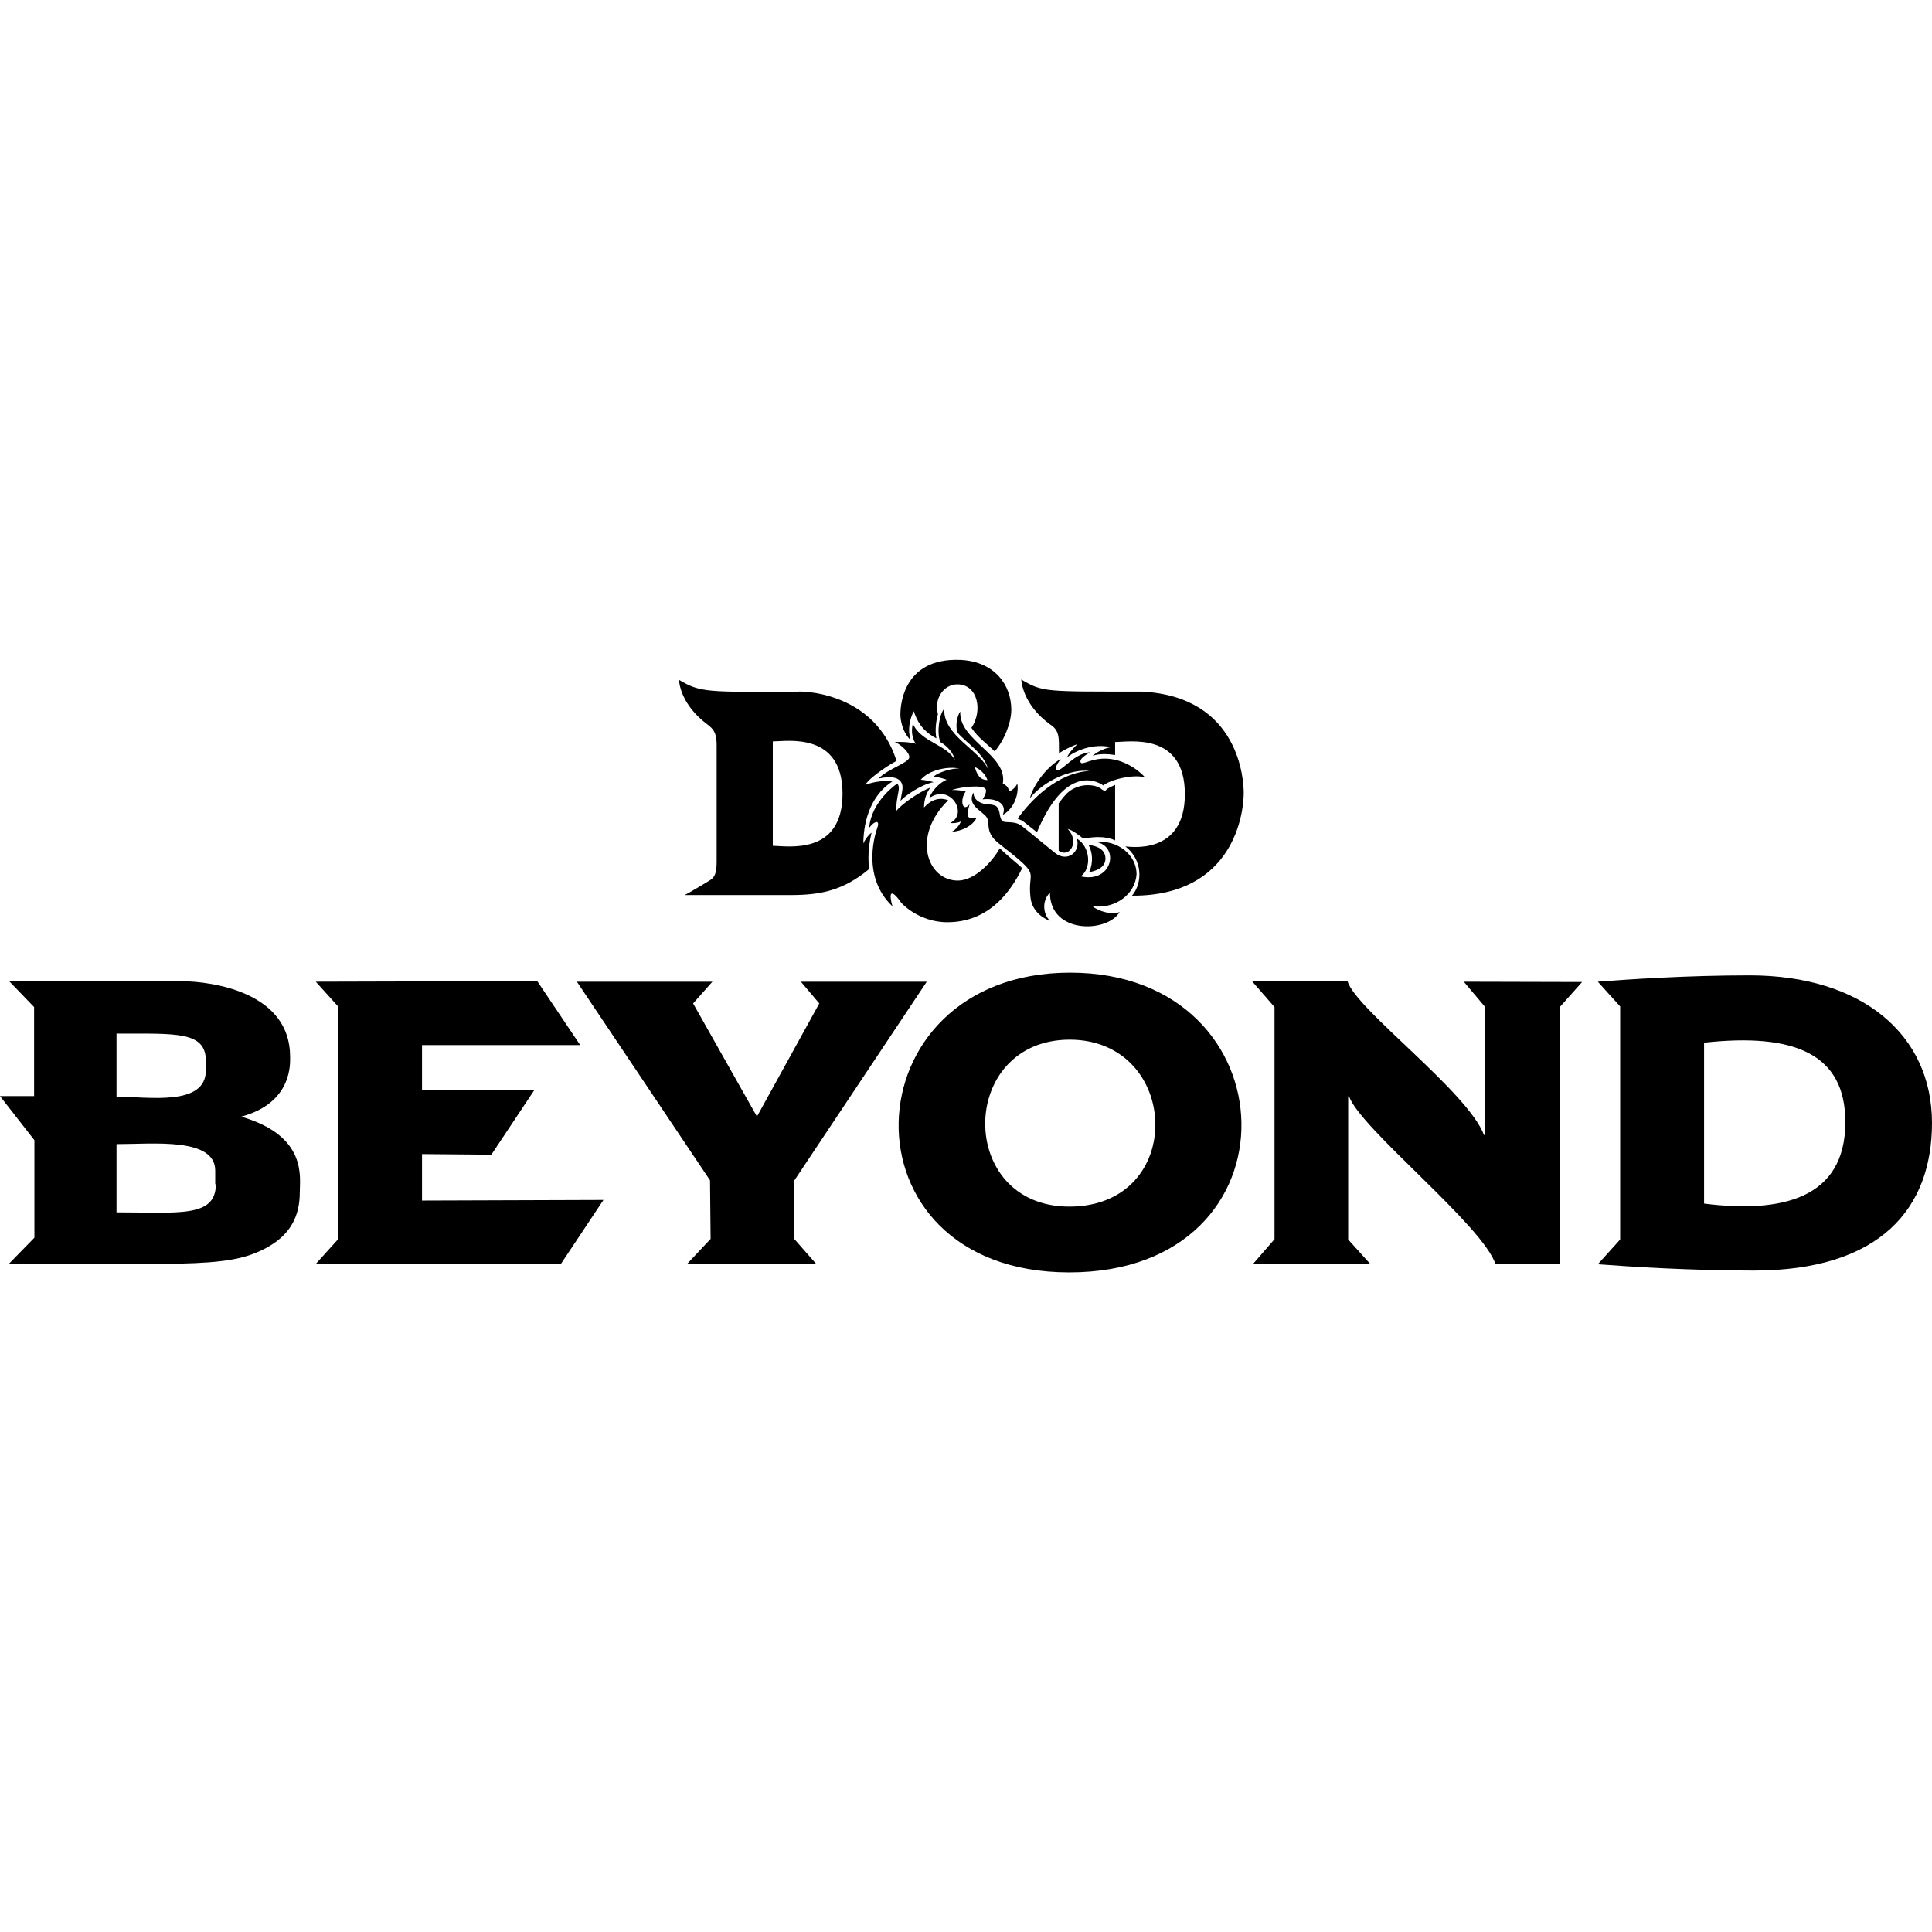 <svg xmlns="http://www.w3.org/2000/svg" viewBox="0 0 640 640"><!--! Font Awesome Pro 7.1.0 by @fontawesome - https://fontawesome.com License - https://fontawesome.com/license (Commercial License) Copyright 2025 Fonticons, Inc. --><path fill="currentColor" d="M313.8 305.5C327.6 305.5 334.8 295.4 338.6 287.6C337.6 286.5 333.6 283.4 331.2 281C328.8 285.3 323 291.7 317.3 291.7C307.1 291.7 301.9 277 314.1 265.1C313.6 264.9 309.8 263.3 306.1 267.5C306.1 264.5 307.1 262.4 308.2 260.9C304.7 262.2 298.4 266.5 296.8 268.8C297 263 298.4 261.3 297.4 259.8L297.2 259.6C297.2 259.6 288.7 265.2 287.9 274.3C287.9 274.3 289 272.7 290 272.4C290.6 272.1 291.3 272.4 290.6 274.3C290.4 274.9 284.8 290 295.7 300.3C295.1 298.7 293.8 292.7 298.1 298.4C297.8 298.5 303.9 305.5 313.8 305.5zM366.2 284.4C366.2 280.4 361.3 280 360.6 279.9C362.6 283.8 361.5 287.4 360.8 288.9C363.3 288.5 366.2 287.3 366.2 284.4zM376.5 289.6C376.5 283.2 370.3 278.2 363 278.9C371 280.2 368.6 292.7 358 290.3C361.7 287.7 361.2 280.4 356.7 277.8C358.1 282 353.7 286 349.3 282.4C346.9 280.5 341.3 275.8 338.7 273.8C336.3 271.7 333.2 272.8 332.1 272C330.8 270.9 331.6 268.2 329.9 267C328.3 266.2 326.9 266.7 325.1 266C323.5 265.4 322.4 264.1 322.5 262.5C320 266.9 325.9 268.8 327 271C328 272.9 326.2 275.8 331 279.5C345.8 291.1 340.1 287.5 341.4 297.6C342 301.9 345.6 304.3 347.8 305C345.7 303.1 344.9 298.6 347.8 295.7C347.8 309.6 367 309 370.9 302.1C368.5 303.2 363.9 301.9 361.9 300.2C369.6 301.2 376.1 296.1 376.5 289.6zM337.1 271.2C339.1 272 338.7 271.9 343.5 275.7C353.7 251.2 365.2 260 365.5 260.2C367.7 258.3 375.3 256.4 379.3 257.5C376.9 254.8 371.8 251.3 366 251.3C361.3 251.3 358.6 253.5 358 252.6C357.2 251.2 361.2 249.2 361.2 249.2C355.8 249.4 351.6 255.9 350 255.1C348.9 254.6 351.4 251.4 351.4 251.4C346.3 254.3 342.1 260.5 341.2 264.4C345.8 258.6 355 254.6 360.9 255.4C350.4 255.9 341.4 265.1 337.1 271.2zM579.6 323.1C558.9 323.1 539.6 324.4 529.3 325.2L536.7 333.4L536.7 410.6L529.3 418.8C539.7 419.6 560.2 420.9 580.9 420.9C623 420.9 640 400.2 640 372C640 342.7 616.8 323.1 579.6 323.1zM564.5 398.7L564.5 345.4C594.6 342.1 611.3 349.2 611.3 371.7C611.3 397.3 589.9 401.9 564.5 398.7zM301.6 245C300.6 241.6 301.4 238.1 302.7 235.6C303.7 238.6 305.3 242 310.2 244.6C309.7 242.2 310 239 310.7 236.6C309.3 231.2 312.8 226.7 317.1 226.7C324 226.7 325.6 235.5 321.8 241.1C323.9 244.3 327.3 246.7 329.5 248.9C332.7 245.2 335 239.4 335 235.1C335 226.9 329.5 219.2 318.3 218.6C298.3 217.7 298.1 235.2 298.3 237.5C298.8 242.7 301.7 245.3 301.6 245zM301.2 251C300.7 252.8 294.2 254.7 291 257.9C295.8 256.9 298 257.7 298.8 259.7C299.3 261.1 298.6 263.1 298.3 265.3C299.9 263.5 305.3 259.8 309.3 259.1C308.3 258.8 305.9 258.3 305 258.3C307.9 254.9 314.3 253.8 317.8 254.6C315.6 254.4 311.1 255.7 309.3 257.2C310.9 257.5 312.3 257.8 313.6 258.3C311.5 259.1 308.8 261.7 307.8 264.4C314.8 259.4 320.9 269.6 314.8 272.6C315.6 272.8 317.5 272.6 318.3 272.1C318 273.2 316.4 275.1 315.3 275.5C318.2 275.5 322.3 273.6 323.5 270.9C323.5 270.9 321.7 271.5 320.9 270.7C320.1 269.9 321.2 266.4 321.2 266.4C318.9 269.3 317.8 265.1 319.9 262.2C318.9 261.9 316.4 261.6 315.3 261.7C318.5 260.6 325.7 259.9 326.5 261.4C327.1 262.5 325.5 264.8 325.5 264.8C329.5 264.3 333.8 265.9 332.2 269.9C335.1 268.5 337.7 264 337 259.5C336.7 260.5 335.4 261.9 334.1 262.2C334.3 260.8 333.1 260 332.2 259.6C333.9 250 317.6 245.4 318.1 235.7C317.1 237 316.3 240.7 317.3 242.8C320 246 326 249.5 327.4 255C324.8 248.6 312.3 243.6 312.8 234.8C311.2 236.4 310.2 242.6 311.5 245.8C313.9 247.2 316 249.6 316.3 251.9C314.1 246.8 304.9 245.8 302.4 239.7C301.8 241.9 302.1 244.7 303.4 246.4C303.4 246.4 301.2 245.6 296.4 245.8C298.1 246.4 301.5 249.3 301.2 251zM327.1 258.4C324.4 258.4 323.6 256.3 322.9 254.1C326.2 255.4 327.1 258.4 327.1 258.4zM366 262.1L365 261.5C363.9 260.5 362.1 260.1 360.3 260.1C357.4 260.1 354.5 261.4 352.8 263.5C352 264.3 351.4 265.3 350.7 266.1L350.7 281.8C354.2 284.4 357.8 278.9 353.7 274.6C355.2 274.9 358.3 277.3 358.8 277.8C358.8 277.8 361.4 277.3 363.8 277.3C365.9 277.3 367.7 277.6 369.4 278.4L369.4 260C368.3 260.5 367.2 261 366.7 261.4L366 262.1zM79.9 369.9C97.1 365.3 96.1 351.9 96.1 350C96.1 329.4 72 325 59.1 325L3 325L11.3 333.6L11.3 363.1L0 363.1L11.4 377.7L11.4 410L3 418.6C64.7 418.6 76.8 420.1 89.4 412.7C96.1 408.7 99.3 402.9 99.3 395.1C99.3 390 101.9 376.3 79.9 369.9zM38.6 342.4C58.6 342.4 68.2 341.6 68.2 351.5L68.2 354.5C68.2 366.6 49.2 363.3 38.6 363.3L38.6 342.4zM38.6 401.6L38.6 379C50.8 379 71.3 376.7 71.3 387.8L71.3 392.3L71.5 392.3C71.5 403.5 59 401.6 38.6 401.6zM139.8 382.3L162.9 382.5L162.9 382.3L177 361.1L139.8 361.1L139.8 346.2L192.2 346.2L178.1 325.2L178.1 325L104.6 325.2L112 333.4L112 410.5L104.6 418.7L185.8 418.7L199.9 397.5L139.8 397.7L139.8 382.3zM354.5 322.2C280.6 322.2 277 421.5 354.2 421.5C432.1 421.5 428.3 322.2 354.5 322.2zM354.2 399.7C316.8 399.7 317.3 344.4 354.4 344.4C391.2 344.5 393.2 399.7 354.2 399.7zM262.9 391.4L307 325.2L265.3 325.2L271.4 332.4L250.9 369.6L250.6 369.6L229.6 332.4L236 325.2L191.1 325.2L235.2 391L235.4 410.4L227.7 418.6L270.3 418.6L263.1 410.4L262.9 391.4zM234.5 240.1C236.1 241.4 237.4 242.5 237.4 246.7L237.4 285.5C237.4 289.7 236.6 290.8 234.7 291.9C234.6 292 227.2 296.4 226.8 296.5L261.9 296.5C271.9 296.5 279.3 295 287.9 287.9C287.3 282.9 288.1 278.4 288.7 275.9C288.7 275.7 286.9 277.3 286 279.4C286 273.7 287.6 264 295.6 258.9C295.5 258.9 291.9 258.1 286.6 260C288.6 256.9 296.6 252.1 297 252.1C288.8 226.1 259 229.2 264.8 229.2C233.9 229.2 232.2 229.5 224.9 225.2C225 226 225.4 233.4 234.5 240.1zM256 245.6C260.6 245.6 279.1 242.3 279.1 262.9C279.1 283.6 260.7 280.2 256 280.2L256 245.6zM484.9 325.2L491.9 333.5L491.9 376L491.6 376C486.2 361.6 449.3 334.5 446.4 325.1L414.8 325.1L422.2 333.6L422.2 410.5L415 418.8L454 418.8L446.6 410.6L446.6 363.2L446.9 363.2C450.6 373.8 491.4 406.1 495.4 418.8L516.7 418.8L516.7 333.6L524.1 325.3L484.9 325.2zM378.2 229.1C346 229.1 345.4 229.3 338.3 225.1C338.4 225.8 338.8 233.4 347.9 240C351 242 350.8 244.3 350.8 249.5C352.6 248.4 354.6 247.3 356.9 246.5C355.8 247.6 354.2 249.2 353.4 251C354.4 249.9 360.9 245.9 368 247.5C366.4 247.8 364 248.6 361.9 250.4C362 250.4 364 249.3 369.4 250.1L369.4 245.8C374.1 245.8 392.5 242.4 392.5 263.1C392.5 283.6 374 280.4 372.8 280.4C378.5 284.8 378.6 292.4 375 296.7L375.3 296.7C408.7 296.7 412 269.4 412 262.7C412 258.9 410.9 230.7 378.2 229.1z"/></svg>